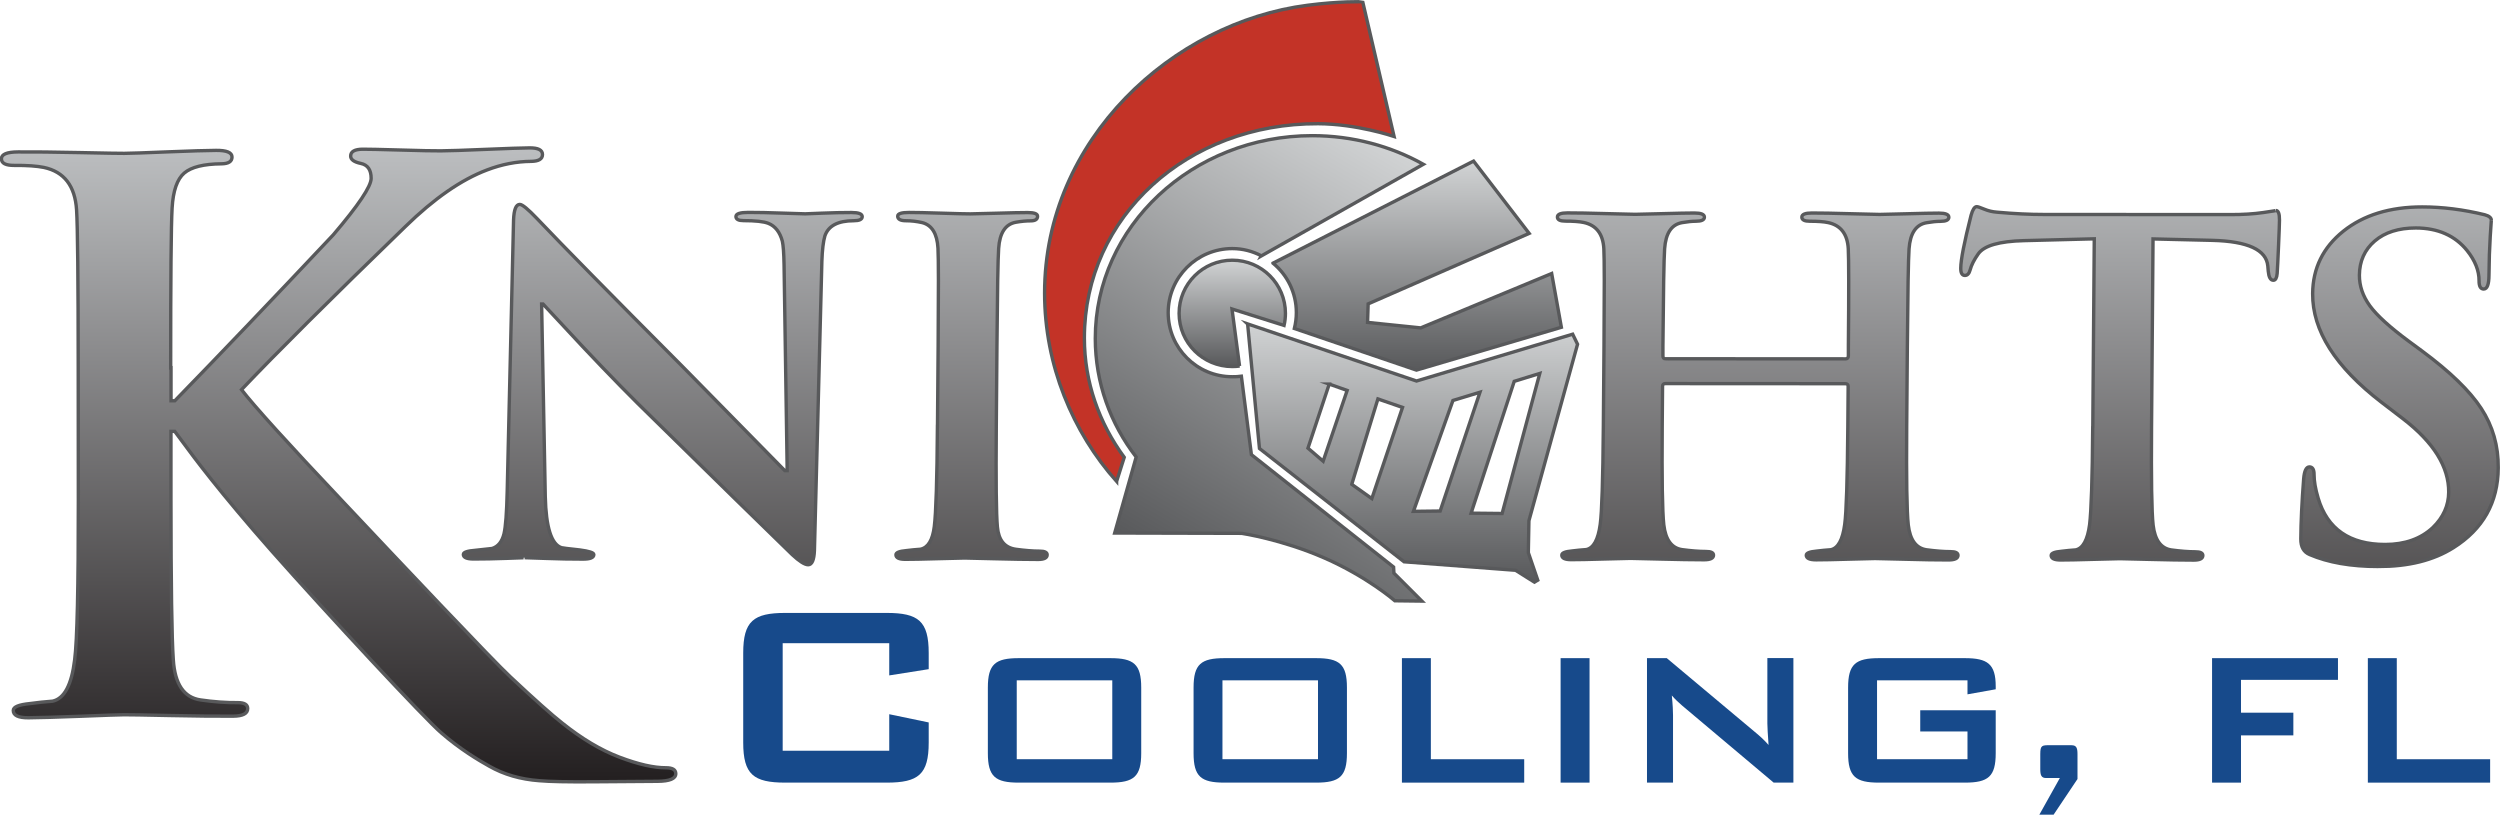 <?xml version="1.0" encoding="UTF-8"?>
<svg xmlns="http://www.w3.org/2000/svg" xmlns:xlink="http://www.w3.org/1999/xlink" id="Layer_2" data-name="Layer 2" viewBox="0 0 456.09 148.63">
  <defs>
    <style>
      .cls-1 {
        fill: url(#linear-gradient-4);
      }

      .cls-1, .cls-2, .cls-3, .cls-4, .cls-5, .cls-6 {
        stroke: #58595b;
        stroke-miterlimit: 10;
        stroke-width: .62px;
      }

      .cls-2 {
        fill: #c33327;
      }

      .cls-3 {
        fill: url(#linear-gradient-2);
      }

      .cls-4 {
        fill: url(#linear-gradient);
      }

      .cls-5 {
        fill: url(#linear-gradient-5);
      }

      .cls-7 {
        fill: #174a8b;
      }

      .cls-6 {
        fill: url(#linear-gradient-3);
      }
    </style>
    <linearGradient id="linear-gradient" x1="216.03" y1="104.53" x2="259.24" y2="29.7" gradientUnits="userSpaceOnUse">
      <stop offset="0" stop-color="#58595b"></stop>
      <stop offset="1" stop-color="#d1d3d4"></stop>
    </linearGradient>
    <linearGradient id="linear-gradient-2" x1="258.55" y1="67.52" x2="258.55" y2="29.39" xlink:href="#linear-gradient"></linearGradient>
    <linearGradient id="linear-gradient-3" x1="224.82" y1="66.88" x2="224.82" y2="47.47" xlink:href="#linear-gradient"></linearGradient>
    <linearGradient id="linear-gradient-4" x1="257.69" y1="106.2" x2="257.69" y2="59.09" xlink:href="#linear-gradient"></linearGradient>
    <linearGradient id="linear-gradient-5" x1="228.04" y1="26.98" x2="228.04" y2="142.64" gradientUnits="userSpaceOnUse">
      <stop offset="0" stop-color="#bcbec0"></stop>
      <stop offset="1" stop-color="#231f20"></stop>
    </linearGradient>
  </defs>
  <g id="Layer_2-2" data-name="Layer 2">
    <g>
      <path class="cls-2" d="M203.71,87.83c-8.01-9.01-13.14-21.22-13.14-34.36,0-28.03,23.37-49.35,47.97-52.51,5.82-.75,9.98-.67,10.07-.61l5.72,24.55c-.25-.08-6.82-2.3-13.88-2.33-23.78-.08-42.62,16.88-42.62,39.11,0,8.01,2.67,15.48,7.27,21.75l-1.39,4.4Z"></path>
      <path class="cls-4" d="M230.12,46.67c-1.6-.83-3.38-1.32-5.31-1.32-6.45,0-11.69,5.23-11.69,11.69s5.23,11.69,11.69,11.69c.57,0,1.12-.01,1.66-.09l1.83,14.3,25.94,20.51.06,1.11,5.1,5.1-4.93-.06s-5.04-4.39-12.86-7.81-15.08-4.49-15.08-4.49l-23.17-.06,3.92-13.86c-4.7-6.08-7.46-13.56-7.46-21.63,0-20.44,17.72-37,39.57-37,7.41,0,14.35,1.91,20.28,5.22l-29.56,16.72Z"></path>
      <path class="cls-3" d="M232.24,48.01c2.6,2.14,4.26,5.39,4.26,9.02,0,1-.13,1.97-.36,2.9l22.27,7.59,26.44-7.81-1.77-9.81-23.89,9.92-9.7-1,.11-3.38,29.37-12.86-10.14-13.19-36.59,18.62Z"></path>
      <path class="cls-6" d="M226.15,66.78c-.44.06-.88.09-1.34.09-5.36,0-9.7-4.34-9.7-9.7s4.34-9.7,9.7-9.7,9.7,4.34,9.7,9.7c0,.76-.09,1.49-.25,2.2l-9.5-3,1.38,10.41Z"></path>
      <path class="cls-1" d="M227.6,59.09l30.82,10.42,28.49-8.54.89,1.83-8.87,32.2-.11,5.82,1.72,5.02-.61.36-3.44-2.16-20.34-1.55-26.38-20.67-2.16-22.72ZM242.5,70.07l-3.88,11.69,2.77,2.38,4.38-12.91-3.27-1.16ZM246.61,88.36l3.66,2.6,5.6-16.63-4.49-1.55-4.77,15.57ZM257.86,93.29l4.88-.06,7.26-21.67-4.93,1.5-7.21,20.23ZM268.39,93.62l5.65.06,6.87-25.55-4.66,1.44-7.87,24.05Z"></path>
      <path class="cls-5" d="M171.03,77.77l.12-14.73c.08-9.99.07-15.9-.03-17.74-.15-2.68-1.11-4.24-2.89-4.69-.97-.22-1.96-.34-2.96-.34-1,0-1.5-.28-1.5-.84,0-.45.69-.67,2.07-.67,1.15,0,3.11.04,5.89.13,2.78.09,4.54.13,5.28.13.63,0,2.23-.04,4.81-.12,2.58-.08,4.47-.12,5.67-.12,1.2,0,1.8.22,1.8.67,0,.56-.42.84-1.24.84-.82,0-1.71.08-2.68.25-1.93.33-2.99,1.92-3.18,4.77-.13,1.84-.23,7.76-.31,17.74l-.12,14.73c-.08,9.99-.01,16.1.2,18.33.21,2.45,1.33,3.82,3.38,4.1,1.64.22,3.09.34,4.34.34.91,0,1.36.22,1.36.67,0,.56-.55.84-1.64.84-2.18,0-4.83-.05-7.95-.13-3.12-.09-4.94-.13-5.46-.13s-2.14.04-4.86.12c-2.72.08-4.71.12-5.97.12-1.15,0-1.72-.28-1.71-.84,0-.39.63-.64,1.9-.75.86-.11,1.72-.19,2.58-.25,1.38-.28,2.22-1.66,2.52-4.14.31-2.48.5-8.58.57-18.29ZM31.2,67.1v6.01s.7,0,.7,0c8.3-8.53,17.93-18.62,28.9-30.27,4.61-5.41,6.91-8.84,6.91-10.3,0-1.55-.62-2.45-1.87-2.72-1.25-.26-1.87-.71-1.87-1.35,0-.82.74-1.24,2.21-1.25.92,0,3.2.04,6.85.15,3.64.11,6.11.16,7.4.15,1.47-.01,4.2-.1,8.16-.27,3.97-.17,6.64-.26,8.03-.27,1.57-.01,2.35.39,2.35,1.21,0,.82-.69,1.23-2.07,1.25-2.68.02-5.35.54-8.03,1.56-4.7,1.77-9.68,5.22-14.94,10.36-13.65,13.22-23.6,23.13-29.87,29.73,2.31,2.99,8.49,9.82,18.56,20.48,9.69,10.31,27.54,29.2,30.49,31.91,4.43,4.16,7.57,6.95,9.42,8.4,3.6,2.89,7.11,4.98,10.52,6.27,3.41,1.29,6.23,1.93,8.44,1.92,1.2,0,1.8.35,1.8,1.08,0,.91-1.11,1.37-3.32,1.39l-12.04.09c-4.43.03-7.61-.03-9.55-.2-3.41-.25-6.46-1.13-9.14-2.66-1.94-1.08-5.34-3.11-8.75-6.08-2.77-2.34-20.75-21.65-30.91-33.14-9.42-10.67-14.33-17.27-16.18-19.81l-1.52-2.04h-.69s0,12.43,0,12.43c.01,15.57.15,25.31.43,29.23.28,4.46,1.94,6.91,4.99,7.34,2.4.35,4.66.51,6.78.49,1.2,0,1.8.35,1.8,1.08,0,.91-.88,1.37-2.63,1.39-2.95.02-6.8-.02-11.56-.12-4.75-.1-7.54-.15-8.37-.14-.83,0-3.44.1-7.82.27-4.38.17-7.59.26-9.62.28-1.85.01-2.77-.43-2.77-1.34,0-.64,1.01-1.05,3.04-1.25,1.38-.19,2.77-.34,4.15-.44,2.12-.47,3.46-2.98,4.01-7.54.46-3.55.68-13.25.67-29.1l-.02-24.04c-.01-16.3-.11-25.95-.3-28.95-.28-4.37-2.27-6.95-5.96-7.74-1.29-.26-3.09-.39-5.4-.37-1.57.01-2.35-.39-2.35-1.21,0-.82,1.01-1.24,3.04-1.25,2.77-.02,6.5.02,11.21.12,4.7.1,7.42.15,8.16.14,1.01,0,3.64-.1,7.89-.27,4.24-.17,7.2-.26,8.86-.27,1.94-.02,2.91.39,2.91,1.21,0,.82-.65,1.23-1.94,1.24-3.23.03-5.49.59-6.78,1.69-1.29,1.1-2.03,3.23-2.21,6.37-.18,3.14-.27,12.86-.26,29.16ZM98.81,55.47l.67,35.15c.13,5.58,1.11,8.68,2.94,9.29.17.06,1.29.2,3.35.42,1.72.23,2.57.5,2.57.84,0,.56-.67.84-1.98.83-2.18,0-4.44-.04-6.79-.13-2.35-.08-3.64-.13-3.87-.13.06,0-1.03.04-3.27.12-2.23.08-4.24.12-6.02.12-1.26,0-1.89-.28-1.88-.84,0-.39.75-.64,2.24-.75,1.03-.11,2.03-.22,3.01-.33,1.09-.34,1.81-1.23,2.17-2.68.3-1.28.49-3.85.58-7.7l1.16-49.54c.07-1.9.45-2.85,1.14-2.85.46,0,1.51.87,3.16,2.6,4.66,4.91,13.47,13.87,26.43,26.88,5.8,5.92,12.05,12.28,18.76,19.09h.43l-.57-37.58c-.04-2.06-.14-3.49-.31-4.27-.45-1.67-1.3-2.76-2.55-3.26-.86-.34-2.37-.5-4.55-.5-.92,0-1.37-.25-1.37-.75,0-.5.75-.75,2.24-.75,1.72,0,3.78.04,6.19.13,2.41.08,3.81.13,4.21.13.06,0,1.06-.04,3.01-.12,1.95-.08,3.75-.12,5.42-.12,1.32,0,1.97.25,1.97.75,0,.5-.52.75-1.55.75-2.87,0-4.62.92-5.26,2.76-.29,1-.48,2.54-.55,4.6l-1.36,52.81c-.07,1.73-.45,2.59-1.14,2.59-.63,0-1.6-.62-2.91-1.84-5.46-5.3-13.85-13.51-25.16-24.62-3.87-3.74-8.22-8.18-13.05-13.31-2.44-2.62-4.86-5.22-7.25-7.79h-.26ZM303.86,65.45l32.83.02c.34,0,.52-.19.52-.59v-1.76c.09-9.99.08-15.9-.02-17.74-.15-2.68-1.37-4.27-3.66-4.77-.8-.17-1.92-.25-3.35-.25-.98,0-1.46-.25-1.46-.75s.61-.75,1.81-.75c1.72,0,4.07.04,7.05.13,2.98.09,4.75.13,5.33.13.57,0,2.22-.04,4.94-.12,2.72-.08,4.69-.12,5.89-.12,1.2,0,1.8.25,1.8.75s-.52.75-1.55.75c-.69,0-1.52.08-2.49.25-1.95.33-3.02,1.92-3.22,4.77-.13,1.84-.23,7.76-.31,17.74l-.12,14.73c-.07,9.49.02,15.46.29,17.91.32,2.74,1.43,4.24,3.32,4.52,1.66.22,3.12.34,4.38.34.92,0,1.37.22,1.37.67,0,.56-.58.84-1.73.84-2.12,0-4.76-.04-7.91-.13-3.15-.09-4.98-.13-5.5-.13-.52,0-2.12.04-4.81.12-2.7.08-4.67.12-5.93.12-1.2,0-1.8-.28-1.8-.84,0-.39.63-.64,1.9-.75.86-.11,1.72-.19,2.58-.25,1.32-.28,2.16-1.81,2.53-4.6.3-2.18.49-8.12.57-17.83l.06-7.36c0-.34-.17-.5-.51-.5l-32.83-.02c-.34,0-.52.17-.52.5l-.06,7.36c-.07,9.49.02,15.46.29,17.91.32,2.73,1.43,4.24,3.32,4.52,1.66.22,3.12.34,4.38.34.92,0,1.37.22,1.37.67,0,.56-.58.84-1.73.84-2.12,0-4.76-.05-7.91-.13-3.15-.09-4.98-.13-5.5-.13-.52,0-2.14.04-4.86.12-2.72.08-4.71.12-5.97.12-1.15,0-1.72-.28-1.71-.84,0-.39.63-.64,1.9-.75.86-.11,1.72-.19,2.58-.25,1.32-.28,2.16-1.81,2.53-4.6.3-2.18.49-8.12.57-17.83l.12-14.73c.08-9.99.07-15.9-.03-17.74-.15-2.68-1.37-4.27-3.66-4.77-.8-.17-1.92-.25-3.35-.25-.98,0-1.46-.25-1.46-.75s.61-.75,1.81-.75c1.72,0,4.07.04,7.05.13,2.98.09,4.75.13,5.33.13.57,0,2.22-.04,4.94-.12,2.72-.08,4.69-.12,5.89-.12s1.8.25,1.8.75-.52.75-1.55.75c-.69,0-1.52.08-2.49.25-1.95.33-3.02,1.92-3.22,4.77-.13,1.84-.23,7.76-.31,17.74v1.76c-.02.39.15.59.5.59ZM381.8,77.88l.27-34.31-12.81.33c-4.53.11-7.31.92-8.36,2.42-.75,1.06-1.25,2.04-1.48,2.93-.18.67-.5,1-.95,1-.52,0-.77-.45-.76-1.34.01-1.51.64-4.71,1.88-9.62.29-1.06.64-1.59,1.04-1.59.17,0,.63.15,1.37.46.74.31,1.51.49,2.32.55,3.09.28,5.96.42,8.59.42l34.03.02c2.23,0,4.21-.12,5.93-.37s2.5-.38,2.32-.38c.46,0,.68.58.67,1.75,0,.55-.06,2.11-.17,4.66-.11,2.55-.19,4.24-.25,5.07-.07.83-.3,1.25-.7,1.25-.52,0-.83-.56-.93-1.67l-.08-.92c-.26-2.96-3.63-4.52-10.11-4.69l-10.83-.26-.27,34.31c-.07,9.49.02,15.46.29,17.91.32,2.73,1.43,4.24,3.32,4.52,1.66.22,3.12.34,4.38.34.92,0,1.37.22,1.37.67,0,.56-.55.84-1.64.84-2.18,0-4.84-.05-7.99-.13-3.15-.09-4.98-.13-5.5-.13s-2.14.04-4.86.12c-2.72.08-4.71.12-5.97.12-1.15,0-1.72-.28-1.71-.84,0-.39.63-.64,1.9-.75.86-.11,1.72-.19,2.58-.25,1.32-.28,2.16-1.81,2.53-4.6.3-2.45.5-8.4.57-17.83ZM433.89,103.35c-4.98,0-9.16-.73-12.53-2.18-1.08-.45-1.62-1.39-1.61-2.85.02-3.01.19-6.67.52-10.96.12-1.45.47-2.18,1.05-2.18.57,0,.86.47.85,1.42,0,1.17.24,2.59.74,4.27,1.67,5.64,5.75,8.46,12.22,8.46,3.61,0,6.51-1.03,8.71-3.09,1.9-1.84,2.87-3.99,2.89-6.44.04-4.63-2.74-9.09-8.32-13.39l-3.93-3.01c-8.43-6.48-12.62-13.09-12.57-19.84.04-4.63,1.9-8.42,5.59-11.38,3.69-2.95,8.49-4.43,14.39-4.43,3.72,0,7.53.48,11.42,1.43.8.22,1.2.56,1.2,1,0-.11-.06.88-.2,2.97-.13,2.09-.21,4.45-.23,7.07-.01,1.67-.33,2.51-.96,2.51-.57,0-.86-.5-.85-1.51.01-1.84-.72-3.68-2.19-5.52-2.21-2.73-5.33-4.1-9.34-4.11-3.15,0-5.65.79-7.5,2.38-1.85,1.59-2.78,3.67-2.8,6.23-.01,1.95.62,3.81,1.89,5.57,1.28,1.76,3.65,3.92,7.13,6.49l2.39,1.76c5.13,3.8,8.74,7.3,10.83,10.51,2.09,3.21,3.13,6.82,3.09,10.84-.05,6.31-2.78,11.16-8.19,14.56-3.63,2.29-8.19,3.43-13.69,3.42Z"></path>
      <g>
        <path class="cls-7" d="M142.79,117.34v19.62h19.44v-6.66l7.2,1.5v3.66c0,5.82-1.86,7.32-7.68,7.32h-18.48c-5.82,0-7.68-1.5-7.68-7.32v-16.32c0-5.82,1.86-7.32,7.68-7.32h18.48c5.82,0,7.68,1.5,7.68,7.32v2.94l-7.2,1.14v-5.88h-19.44Z"></path>
        <path class="cls-7" d="M185.85,120.07h16.72c4.27,0,5.63,1.1,5.63,5.37v11.97c0,4.27-1.36,5.37-5.63,5.37h-16.72c-4.27,0-5.63-1.1-5.63-5.37v-11.97c0-4.27,1.36-5.37,5.63-5.37ZM202.92,138.51v-14.39h-17.43v14.39h17.43Z"></path>
        <path class="cls-7" d="M223.38,120.07h16.72c4.27,0,5.63,1.1,5.63,5.37v11.97c0,4.27-1.36,5.37-5.63,5.37h-16.72c-4.27,0-5.63-1.1-5.63-5.37v-11.97c0-4.27,1.36-5.37,5.63-5.37ZM240.45,138.51v-14.39h-17.43v14.39h17.43Z"></path>
        <path class="cls-7" d="M255.76,120.07h5.28v18.44h17.03v4.27h-22.31v-22.71Z"></path>
        <path class="cls-7" d="M284.71,120.07h5.28v22.71h-5.28v-22.71Z"></path>
        <path class="cls-7" d="M300.47,120.07h3.61l15.97,13.38c.92.75,1.8,1.54,2.6,2.46-.13-1.89-.22-3.21-.22-3.92v-11.93h4.75v22.71h-3.61l-16.68-14.04c-.66-.57-1.28-1.14-1.89-1.85.18,1.76.22,2.95.22,3.61v12.28h-4.75v-22.71Z"></path>
        <path class="cls-7" d="M342.44,124.12v14.39h16.5v-5.06h-8.62v-3.87h13.77v7.83c0,4.27-1.36,5.37-5.63,5.37h-15.67c-4.27,0-5.63-1.1-5.63-5.37v-11.97c0-4.27,1.36-5.37,5.63-5.37h15.67c4.14,0,5.63,1.06,5.63,5.15v.53l-5.15.92v-2.55h-16.5Z"></path>
        <path class="cls-7" d="M377.95,135.96c.88,0,1.06.53,1.06,1.63v4.53l-4.36,6.51h-2.6l3.74-6.69h-2.51c-.88,0-1.06-.53-1.06-1.63v-2.73c0-1.63.31-1.63,1.8-1.63h3.92Z"></path>
        <path class="cls-7" d="M403.56,120.07h22.97v3.96h-17.69v5.99h9.55v4.14h-9.55v8.62h-5.28v-22.71Z"></path>
        <path class="cls-7" d="M431.98,120.07h5.28v18.44h17.03v4.27h-22.31v-22.71Z"></path>
      </g>
    </g>
  </g>
</svg>
